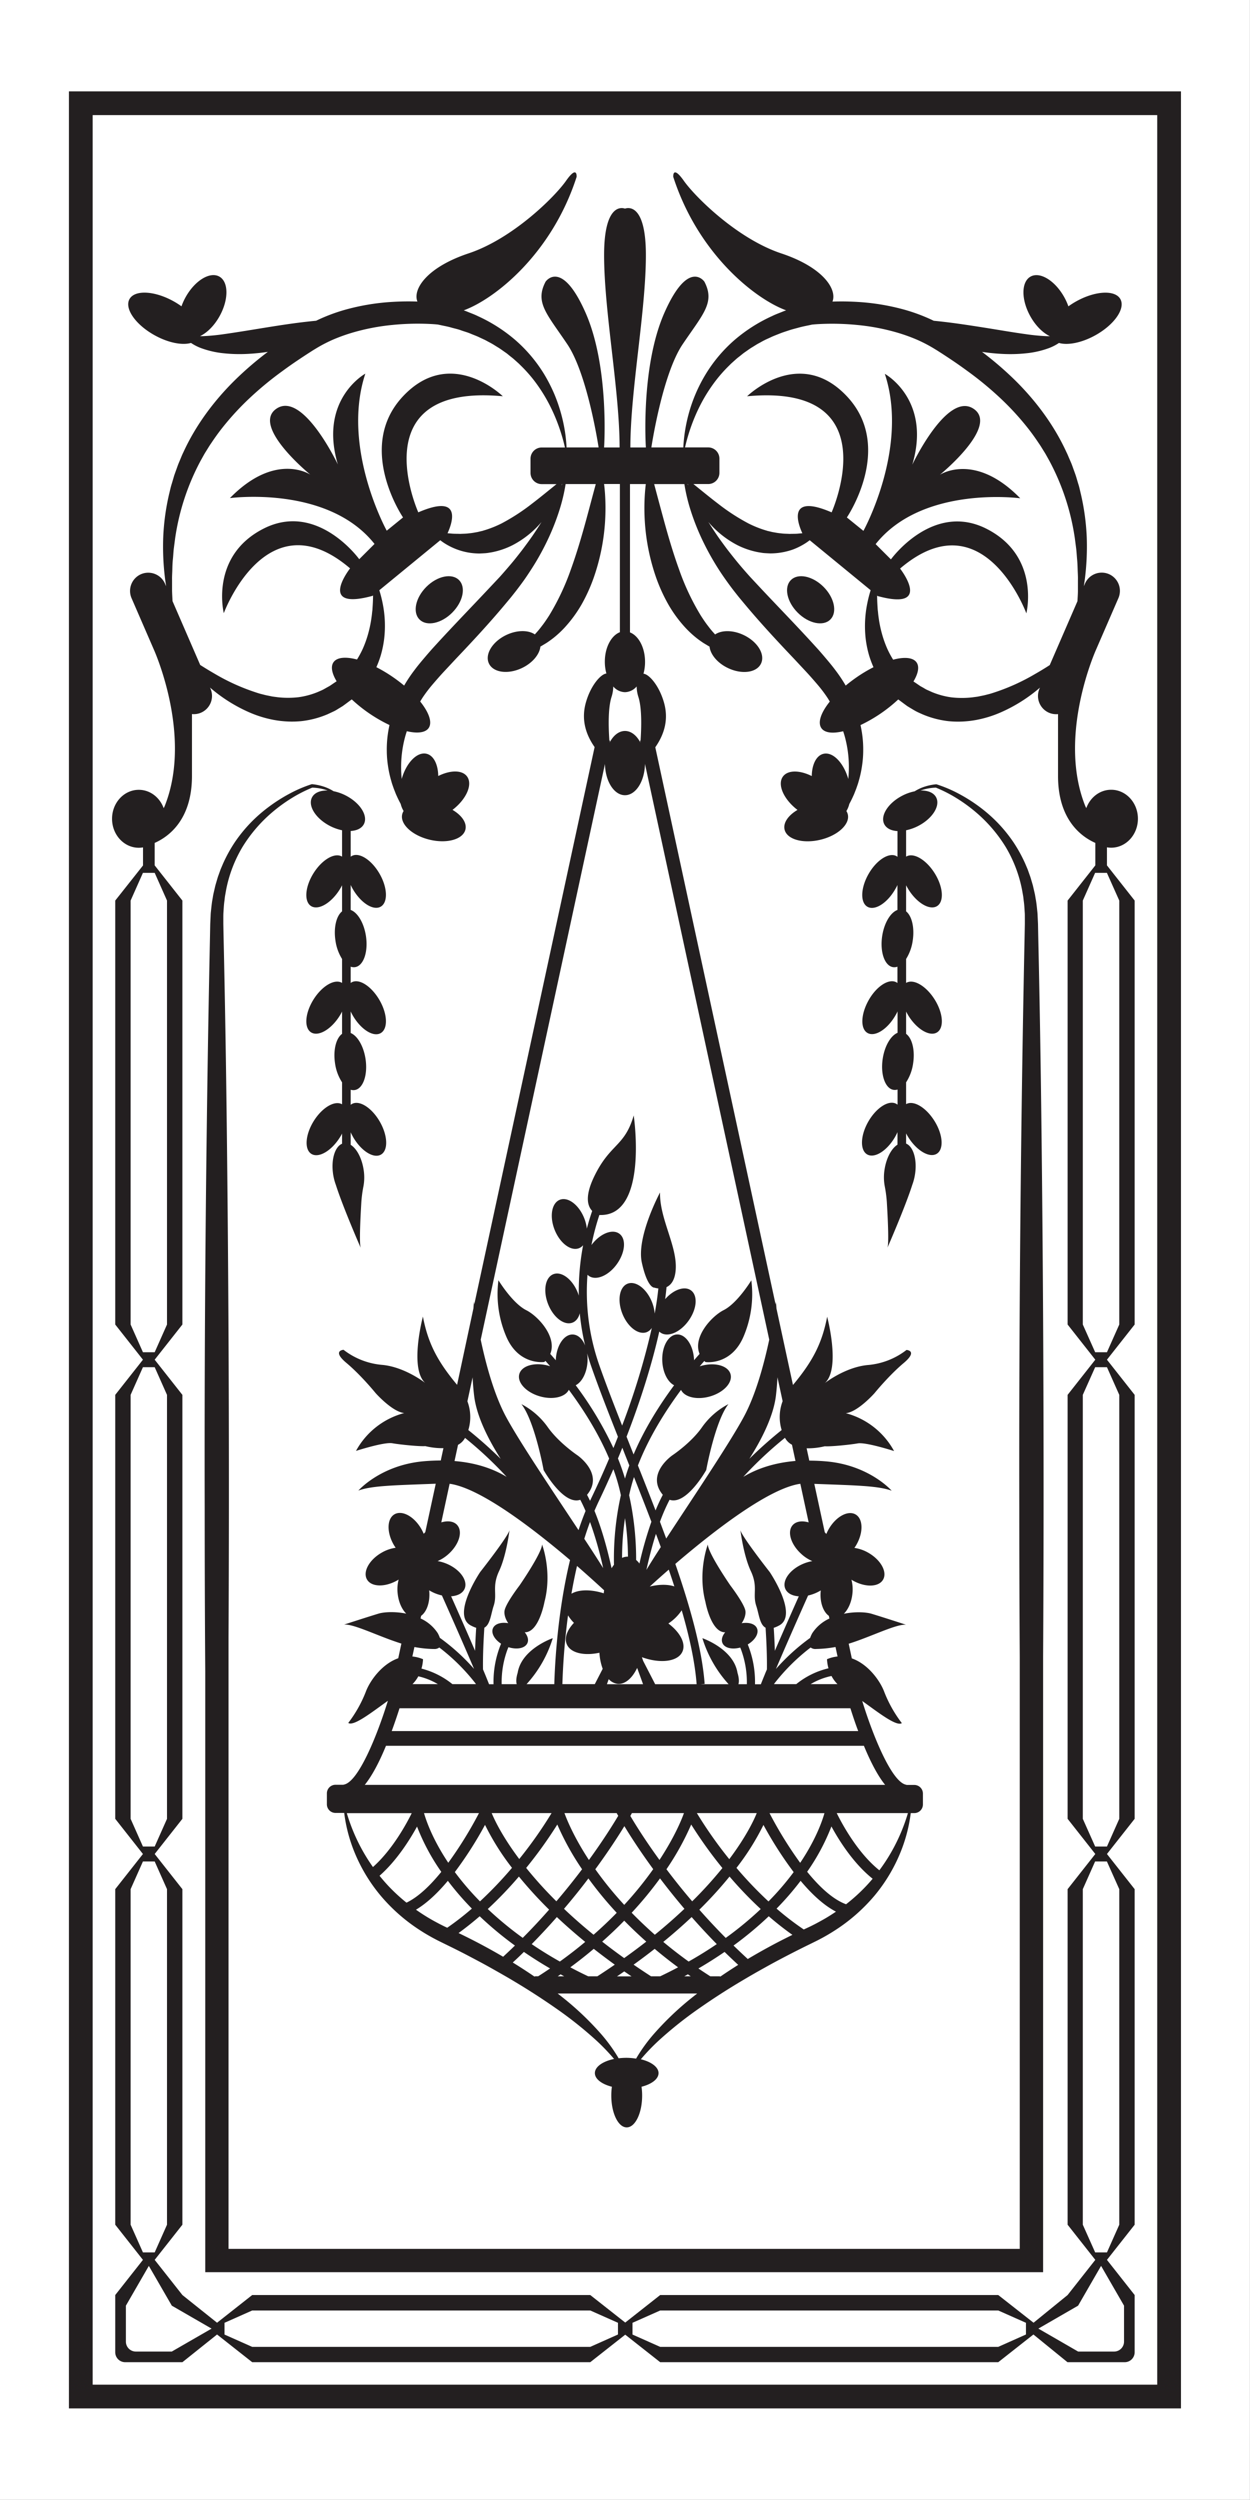 <svg xmlns="http://www.w3.org/2000/svg" viewBox="0 0 800 1599.86"><rect x="0" y="0" width="800" height="1599.86" fill="#808080" stroke="none"/><defs><style>.cls-1{fill:#fff;}.cls-2{fill:#231f20;}</style></defs><g id="package"><rect class="cls-1" width="799.93" height="1599.86"/><path class="cls-2" d="M573.67,706.49c-4.72-2.73-12.73,2.3-17.89,11.23s-5.51,18.38-.79,21.11,12.73-2.31,17.88-11.24c.57-1,1.07-2,1.52-3v8c-3.82,2.39-7.14,8.46-8.28,15.93a31.33,31.33,0,0,0,.08,10.44,83.24,83.24,0,0,1,1.37,10.18c.78,12.94,1.39,27.55.31,29.63,0,0,11.43-26.12,16-40.5a33.92,33.92,0,0,0,1.65-6.17c0-.21.07-.42.1-.61,1.43-9.39-1.1-17.69-5.71-19.59v-6.53c.42.82.87,1.63,1.38,2.44,5.48,8.74,13.66,13.47,18.28,10.58s3.92-12.33-1.56-21.06-13.46-13.35-18.1-10.67V692.69a29.62,29.62,0,0,0,4.49-12.12c1.3-8.53-.67-16.15-4.49-18.9V647.4c.46.92,1,1.83,1.54,2.75,5.48,8.73,13.66,13.47,18.28,10.57s3.92-12.32-1.56-21.06-13.65-13.46-18.26-10.58V613.74A29.87,29.87,0,0,0,584.14,602c1.27-8.33-.58-15.82-4.23-18.72v-16.7c.46.91,1,1.83,1.54,2.74,5.48,8.74,13.66,13.48,18.28,10.58s3.92-12.32-1.56-21.06-13.65-13.46-18.26-10.59V531.37a30.43,30.43,0,0,0,7.65-2.71c9.18-4.71,14.37-12.9,11.6-18.29-1.56-3.06-5.35-4.56-10-4.43a30.36,30.36,0,0,1,3.12-.95,32.2,32.2,0,0,1,6.71-.9,88.34,88.34,0,0,1,13.21,6.74,101.36,101.36,0,0,1,12.13,8.8,93.06,93.06,0,0,1,19.31,22.44,85,85,0,0,1,10.45,27.32l.64,3.61c.23,1.2.31,2.43.47,3.64.36,2.42.45,4.87.62,7.31.11,1.22.06,2.45.08,3.68l0,3.68-.15,7.64Q654.48,660,653.7,721.13q-1.58,122.18-1.36,244.35,0,47.4.3,94.79v379H146.26V1048.31q.21-41.41.24-82.83.08-122.18-1.36-244.35-.7-61.1-2.06-122.18l-.15-7.64,0-3.68c0-1.23,0-2.46.08-3.68.16-2.44.26-4.89.62-7.31.16-1.21.24-2.44.47-3.64l.64-3.61a85,85,0,0,1,10.45-27.32,93.06,93.06,0,0,1,19.31-22.44,100.56,100.56,0,0,1,12.13-8.8,88.34,88.34,0,0,1,13.21-6.74,32.2,32.2,0,0,1,6.71.9,30.36,30.36,0,0,1,3.12.95c-4.66-.13-8.45,1.37-10,4.43-2.77,5.39,2.42,13.58,11.6,18.29a30.43,30.43,0,0,0,7.65,2.71v16.88c-4.62-2.87-12.79,1.86-18.26,10.59s-6.18,18.17-1.56,21.06,12.8-1.84,18.28-10.58c.57-.91,1.08-1.83,1.54-2.74v16.7c-3.66,2.9-5.5,10.39-4.23,18.72a29.87,29.87,0,0,0,4.23,11.74v15.34c-4.62-2.88-12.79,1.85-18.26,10.58s-6.18,18.17-1.56,21.06,12.8-1.84,18.28-10.57c.57-.92,1.08-1.83,1.54-2.75v14.27c-3.82,2.75-5.79,10.37-4.49,18.9a29.62,29.62,0,0,0,4.49,12.12v14.06c-4.64-2.68-12.69,2-18.1,10.67s-6.18,18.16-1.56,21.06,12.8-1.84,18.28-10.58c.51-.81,1-1.62,1.38-2.44V732c-4.61,1.9-7.14,10.2-5.71,19.59,0,.19.06.4.1.61a33.92,33.92,0,0,0,1.65,6.17c4.57,14.38,16,40.5,16,40.5-1.08-2.08-.47-16.69.31-29.63a81.34,81.34,0,0,1,1.37-10.18,31.33,31.33,0,0,0,.08-10.44c-1.14-7.47-4.46-13.54-8.28-15.93v-8c.45,1,1,2,1.52,3,5.15,8.93,13.16,14,17.88,11.24s4.36-12.18-.79-21.11-13.17-14-17.89-11.23a5,5,0,0,0-.72.51v-9.68a5.6,5.6,0,0,0,2.56.22c5.39-.82,8.49-9.75,6.94-19.95-1.26-8.25-5.19-14.8-9.5-16.56v-13.8c.41.87.85,1.74,1.35,2.61,5.16,8.93,13.17,14,17.89,11.23s4.36-12.17-.8-21.1S229.73,626,225,628.73a5.66,5.66,0,0,0-.56.4V618.66a5.59,5.59,0,0,0,2.82.31c5.38-.82,8.49-9.75,6.94-19.94-1.29-8.42-5.35-15.06-9.76-16.66v-16c.41.88.85,1.75,1.35,2.62C231,578,239,583,243.69,580.25s4.36-12.17-.8-21.1-13.16-14-17.88-11.24a5.66,5.66,0,0,0-.56.4V531.83c3.93-.22,7.06-1.71,8.45-4.41,2.77-5.39-2.43-13.58-11.6-18.29a30,30,0,0,0-7.83-2.76,28.79,28.79,0,0,0-6.45-3,34.12,34.12,0,0,0-7.31-1.5h-.16l-.21.06a84.69,84.69,0,0,0-14.26,6.14A104,104,0,0,0,172,516.41a95.73,95.73,0,0,0-11.75,10.31,94,94,0,0,0-9.9,12.21,92.64,92.64,0,0,0-7.63,13.84l-1.55,3.65-1.34,3.74c-.47,1.24-.81,2.52-1.19,3.78l-.56,1.91-.27.95-.23,1-.89,3.87c-.31,1.29-.47,2.6-.71,3.9-.49,2.61-.71,5.24-1,7.87-.17,1.32-.17,2.64-.25,4l-.18,3.95-.15,7.64q-1.29,61.08-2.06,122.18Q130.73,843.31,131,965.48q0,52.24.36,104.49V1454.2H667.59V1060.27q.27-47.38.3-94.79.08-122.18-1.36-244.35Q665.83,660,664.47,599l-.15-7.64-.18-3.95c-.08-1.31-.08-2.63-.25-4-.29-2.63-.5-5.26-1-7.87-.24-1.3-.4-2.61-.71-3.9l-.89-3.87-.23-1-.27-.95-.56-1.91c-.38-1.26-.72-2.54-1.2-3.78l-1.33-3.74-1.55-3.65a92.64,92.64,0,0,0-7.63-13.84,94,94,0,0,0-9.9-12.21,96.48,96.48,0,0,0-11.75-10.31,104,104,0,0,0-13.12-8.32A85,85,0,0,0,599.5,502l-.21-.06h-.16a34,34,0,0,0-7.31,1.5,28.79,28.79,0,0,0-6.45,3,29.88,29.88,0,0,0-7.83,2.76c-9.17,4.71-14.37,12.9-11.6,18.29,1.39,2.7,4.52,4.19,8.45,4.41v16.48a5.66,5.66,0,0,0-.56-.4c-4.72-2.72-12.73,2.31-17.88,11.24s-5.52,18.38-.8,21.1S567.88,578,573,569c.51-.87,1-1.74,1.36-2.62v16c-4.41,1.6-8.47,8.24-9.76,16.66-1.55,10.19,1.56,19.12,6.94,19.94a5.59,5.59,0,0,0,2.82-.31v10.47a5.66,5.66,0,0,0-.56-.4C569.11,626,561.1,631,556,640s-5.52,18.38-.8,21.1,12.73-2.3,17.88-11.23c.51-.87,1-1.74,1.36-2.61V661c-4.31,1.76-8.24,8.31-9.5,16.56-1.55,10.2,1.55,19.13,6.94,19.95a5.6,5.6,0,0,0,2.56-.22V707A5,5,0,0,0,573.67,706.49Z"/><path class="cls-2" d="M326.1,979.21a1.12,1.12,0,0,0,0-.24Z"/><path class="cls-2" d="M473.83,979.21l0-.24A1.12,1.12,0,0,0,473.83,979.21Z"/><path class="cls-2" d="M289.39,392.12c7-7,8.93-16.33,4.37-20.89s-13.93-2.62-20.9,4.36-8.93,16.33-4.37,20.9S282.42,399.1,289.39,392.12Z"/><path class="cls-2" d="M506.17,371.23c-4.56,4.56-2.61,13.92,4.37,20.89s16.33,8.93,20.89,4.37,2.62-13.93-4.36-20.9S510.74,366.66,506.17,371.23Z"/><path class="cls-2" d="M740.62,58.47H44.11V1541.38H755.82V58.47Zm0,1467.72H59.31V73.67H740.62Z"/><path class="cls-2" d="M708.45,542.29a16,16,0,0,0,2.7.24c9.46,0,17.12-8.3,17.12-18.55s-7.66-18.54-17.12-18.54c-7.25,0-13.43,4.88-15.93,11.77l-.6-1.23c-16.68-41.43,3.13-91.42,6.44-99.24l14.73-33.95a11.7,11.7,0,0,0-6.06-15.35h0a11.7,11.7,0,0,0-15.35,6.06l-.73,1.67.54-3.64a166.32,166.32,0,0,0,1.33-27.64,150.1,150.1,0,0,0-3.77-27.73c-.57-2.28-1-4.59-1.77-6.82L689,306l-.52-1.69-.59-1.67-1.2-3.33c-.39-1.11-.79-2.22-1.26-3.31L684,292.7c-.46-1.09-.91-2.19-1.44-3.24-7.89-17.22-19.39-32.69-32.76-45.93a213.91,213.91,0,0,0-21.31-18.34h0a125.22,125.22,0,0,0,13.31,1.33,95.81,95.81,0,0,0,14.93-.41,58.44,58.44,0,0,0,15-3.48,31.46,31.46,0,0,0,6-3.14c5.61,1.63,14.53-.06,23.25-4.89,12.21-6.77,19.4-17.13,16.07-23.15s-15.94-5.41-28.15,1.35a51.68,51.68,0,0,0-5.13,3.26,37.44,37.44,0,0,0-2.61-5.8c-5.9-10.65-15.56-16.58-21.58-13.25s-6.11,14.68-.21,25.33c3.41,6.15,8.07,10.71,12.57,12.83-.56,0-1.13,0-1.69,0a131,131,0,0,1-13.44-1.27c-9-1.23-18-2.83-27.16-4.27s-18.37-2.87-27.78-3.9c-1.42-.16-2.84-.3-4.28-.44a114,114,0,0,0-19-7.16,143.79,143.79,0,0,0-28.2-4.8,172.53,172.53,0,0,0-17.61-.31c3.11-7.92-6.11-22-32.82-30.86-28-9.34-54.92-36-62.29-46.43s-6.79-2.55-6.79-2.55c15.93,49.4,52.43,78.2,72.24,85.43-.79.28-1.59.57-2.37.9-2.22.91-4.47,1.7-6.62,2.78A100.65,100.65,0,0,0,470,217.69a93.22,93.22,0,0,0-18.32,21.74,98.52,98.52,0,0,0-11,25.71A102.32,102.32,0,0,0,438,278.7c-.31,2.55-.56,5.1-.68,7.65H416.88s6.91-46.57,20-66,20.9-26.71,13.94-40.07c0,0-10.16-15-25.55,19.78s-11.91,86.31-11.91,86.31h-9.92c0-36.54,9.93-87,9.93-123.09,0-33.34-11.62-30.4-13.38-29.76-1.75-.64-13.37-3.58-13.37,29.76,0,36.06,9.92,86.55,9.92,123.09h-9.92s3.49-51.51-11.9-86.31-25.55-19.78-25.55-19.78c-7,13.36.87,20.62,13.93,40.07s20,66,20,66H362.61c-.13-2.55-.37-5.1-.68-7.65A103.54,103.54,0,0,0,354.68,252a103.38,103.38,0,0,0-6.42-12.52,93.71,93.71,0,0,0-18.32-21.74,100.65,100.65,0,0,0-24.15-15.44c-2.15-1.08-4.41-1.87-6.62-2.78-.78-.33-1.58-.62-2.37-.9,19.8-7.23,56.31-36,72.24-85.43,0,0,.57-7.93-6.79,2.55S328,152.78,300,162.12C273.25,171,264,185.06,267.14,193a172.53,172.53,0,0,0-17.61.31,143.79,143.79,0,0,0-28.2,4.8,114,114,0,0,0-19,7.16c-1.44.14-2.86.28-4.28.44-9.41,1-18.65,2.43-27.78,3.9s-18.18,3-27.17,4.27a130.77,130.77,0,0,1-13.43,1.27l-1.69,0c4.5-2.12,9.16-6.68,12.57-12.83,5.9-10.65,5.81-22-.21-25.33s-15.68,2.6-21.58,13.25a37.44,37.44,0,0,0-2.61,5.8,51.68,51.68,0,0,0-5.13-3.26c-12.21-6.76-24.81-7.37-28.15-1.35S86.75,207.82,99,214.59c8.72,4.83,17.64,6.52,23.24,4.89a31.84,31.84,0,0,0,6,3.14,58.44,58.44,0,0,0,14.95,3.48,95.81,95.81,0,0,0,14.93.41,125.22,125.22,0,0,0,13.31-1.33h0a213.91,213.91,0,0,0-21.31,18.34c-13.37,13.24-24.88,28.71-32.76,45.93-.53,1.05-1,2.15-1.44,3.24L114.54,296c-.47,1.09-.87,2.2-1.26,3.31l-1.2,3.33-.59,1.67L111,306l-1,3.38c-.74,2.23-1.2,4.54-1.77,6.82a149.25,149.25,0,0,0-3.77,27.73,165.25,165.25,0,0,0,1.33,27.64l.54,3.64-.73-1.67a11.71,11.71,0,0,0-15.35-6.06h0a11.69,11.69,0,0,0-6.06,15.35l14.73,33.95c3.31,7.82,23.12,57.81,6.43,99.24l-.59,1.23c-2.5-6.89-8.68-11.77-15.93-11.77-9.46,0-17.12,8.3-17.12,18.54s7.66,18.55,17.12,18.55a16,16,0,0,0,2.7-.24v11.56L73.75,576.36V847.7l17.73,22.51-17.73,22.5v271.34l17.73,22.51-17.73,22.5v214.76l17.73,22.5-17.73,22.5v36.62a6.37,6.37,0,0,0,6.37,6.37h36.62l22.17-17.73,22.5,17.73H377.77l22.38-17.62h0l22.37,17.62H638.88l22.51-17.73,21.8,17.73h36.62a6.37,6.37,0,0,0,6.37-6.37v-36.62l-17.73-22.5,17.73-22.5V1209.06l-17.73-22.5,17.73-22.51V892.71l-17.73-22.5,17.73-22.51V576.36h0l-17.73-22.51ZM440.29,279.18a116.91,116.91,0,0,1,4.51-12.63,109.71,109.71,0,0,1,5.9-11.9A104.18,104.18,0,0,1,458,243.72a90.82,90.82,0,0,1,8.62-9.72l1.14-1.14c.39-.38.81-.72,1.2-1.09l2.4-2.15c.81-.7,1.68-1.34,2.51-2s1.65-1.37,2.55-2c1.77-1.21,3.47-2.51,5.32-3.59l2.72-1.69c.92-.54,1.88-1,2.81-1.54s1.86-1,2.83-1.49L493,216c1.91-.94,3.93-1.67,5.91-2.47s4-1.42,6.06-2.11,4.12-1.18,6.18-1.75,4.12-1,6.17-1.41l1.53-.33.76-.16.29-.06.2,0c1-.1,2.07-.18,3.13-.25a162.71,162.71,0,0,1,25.92.58,136.87,136.87,0,0,1,25.21,4.87,112.51,112.51,0,0,1,11.93,4.25,92.39,92.39,0,0,1,11.12,5.7l1.33.81c.44.26.88.53,1.36.84l2.83,1.81c1.86,1.22,3.73,2.43,5.56,3.67,3.69,2.45,7.29,5,10.84,7.6a213.94,213.94,0,0,1,20.26,16.65,175.37,175.37,0,0,1,17.7,19.08c2.71,3.38,5.23,6.91,7.63,10.52.63.88,1.2,1.8,1.77,2.72l1.71,2.76c.59.91,1.11,1.87,1.64,2.81l1.58,2.84a150.67,150.67,0,0,1,16.29,49.66l.86,6.61c.25,2.2.36,4.43.57,6.65s.29,4.45.36,6.69.24,4.48.17,6.72l0,6.75c0,2.23-.2,4.45-.29,6.69l-17.75,40.92q-4.63,3-9.35,5.68a132.41,132.41,0,0,1-26.62,12c-1.13.36-2.25.73-3.39,1s-2.26.61-3.4.82l-3.39.69-3.4.46a59.31,59.31,0,0,1-13.32,0,50,50,0,0,1-12.59-3.42c-1-.46-2-.91-3-1.35s-1.93-1.09-2.9-1.62l-1.46-.81-1.39-.95c-.93-.64-1.86-1.27-2.81-1.89l-.19-.14c3-5,3.91-9.39,2-12.16-2.24-3.24-7.85-3.67-15-1.77a59.9,59.9,0,0,1-3.67-6.8,68.82,68.82,0,0,1-3.24-8.87,78.91,78.91,0,0,1-2.12-9.47c-.23-1.62-.49-3.25-.63-4.9-.08-.83-.2-1.65-.26-2.49l-.15-2.5c-.12-2-.18-4-.2-6l.37.31c35.84,9.77,14.33-17.6,14.33-17.6,53.44-45.62,80.82,28.67,80.82,28.67s9.12-36.49-25.42-54.09-61.26,19.55-61.26,19.55l-9.78-9.77c30-37.8,92.55-29.33,92.55-29.33-29.33-30-51.49-15-51.49-15s38.45-31.28,21.51-42.36-39.11,35.84-39.11,35.84c12.39-41.71-17.59-58.14-17.59-58.14,15.64,47.43-13.69,100.51-13.69,100.51L542,331.17s30.63-45,0-77.55-63.86,0-63.86,0c91.24-8.47,54.09,74.29,54.09,74.29-29.58-12.79-21,8.52-18.72,13.38-.72.07-1.45.11-2.17.17-2,.26-4,.13-5.93.24-1.94-.13-3.82-.08-5.68-.37-1.85-.13-3.66-.53-5.44-.82-.89-.22-1.77-.44-2.64-.62-.44-.08-.87-.26-1.31-.38l-1.29-.39A69.57,69.57,0,0,1,479,335a130.62,130.62,0,0,1-19.43-12.63c-5.17-3.93-10.29-8.17-15.78-12.58h9.48a7.18,7.18,0,0,0,7.16-7.16v-9.13a7.18,7.18,0,0,0-7.16-7.16H438.42Q439.23,282.72,440.29,279.18ZM554,408.49a66.73,66.73,0,0,0,2.24,11.06,64.58,64.58,0,0,0,2.79,7.46,93.24,93.24,0,0,0-10.85,6.49c-2.47,1.71-4.79,3.48-6.94,5.27a93.47,93.47,0,0,0-6.55-9.81c-2.41-3.25-5-6.27-7.53-9.26-1.28-1.49-2.57-3-3.85-4.42l-3.92-4.3c-10.45-11.4-21.06-22.31-31.5-33.41l-7.72-8.27c-2.49-2.77-4.94-5.57-7.33-8.43s-4.7-5.8-7-8.75q-1.71-2.24-3.35-4.51c-1.11-1.51-2.19-3-3.27-4.57q-3-4.41-5.9-9a61.47,61.47,0,0,0,18.58,14.84,50.27,50.27,0,0,0,13.81,4.62c1.22.18,2.42.42,3.65.5s2.46.14,3.68.19a43.89,43.89,0,0,0,14.3-2.45,42,42,0,0,0,6.38-3,34.54,34.54,0,0,0,4.49-3l39,32a84.8,84.8,0,0,0-2.24,8.88A72.48,72.48,0,0,0,554,408.49ZM440.54,310.76l-.44-1h.18C440.37,310.12,440.45,310.44,440.54,310.76ZM400,443a10.16,10.16,0,0,0,7.46-3.67,22.79,22.79,0,0,0,1.16,6.88c2.26,7.27,1.9,19.63,1.33,27.79l-.36.07.26,1.18c-2.35-4.54-5.89-7.43-9.85-7.43s-7.48,2.88-9.83,7.39l.25-1.14L390,474c-.57-8.16-.93-20.52,1.33-27.79a23,23,0,0,0,1.16-6.86A10.17,10.17,0,0,0,400,443Zm113.1,551.78a25.09,25.09,0,0,0,6.79,4.34,26.55,26.55,0,0,0-6,1.77c-8.46,3.64-13.52,10.77-11.3,15.93,1.25,2.9,4.52,4.56,8.64,4.82-3,6.75-7.21,16.23-11.33,25.67q-2.16,4.93-4,9.22c-.16-5.37-.44-10.56-.71-14.72a20.31,20.31,0,0,0,3.52-1.53c12.45-6.7-6.06-34.14-6.06-34.14s-18-22.89-18.79-26.88c.25,2,2.22,16.75,6.67,26.24,4.78,10.21.94,14.68,3.5,22.34,1.71,5.11,2.14,11.92,5.93,13.89.48,7.24,1,17.8.86,26.71-.5,1.18-1,2.29-1.39,3.32q-1.5,3.64-2.48,6.16h-3.75a64,64,0,0,0-4.63-25.48c4.71-2.79,7.28-7.1,5.89-10.33-1.23-2.88-5.23-4-9.8-3.24,1.94-2.77,2.8-6,2.36-8.16-1-4.79-9.57-16-9.57-16S453.25,994.16,453,988.48c0,0-6.63,17.29-1.53,36.75,0,0,3.51,19.39,12.45,19.43h.2c-1.9,2.28-2.65,4.81-1.75,6.89,1.37,3.2,6.18,4.3,11.38,2.89l.52,1.3a60.43,60.43,0,0,1,3.71,22.14H472.6c.88-2.92-.6-7.24-.6-7.24-2.46-15.39-22.47-22.2-22.47-22.2a77.33,77.33,0,0,0,16.77,29.44H448.39l2.59-.2c-1.63-21.9-9.09-48.75-18.77-76.78,23.79-20.4,59.64-48.44,80-51.28l5.33,24.72c-4.2-1.23-8-.73-10.22,1.74C503.58,980.28,506.16,988.64,513.06,994.73Zm17.37,39.39.36,1.69a26.07,26.07,0,0,0-11,9.41,20,20,0,0,0-1.35,3,132.17,132.17,0,0,0-21.88,19.87c5.57-13.13,13.79-31.8,20.57-47a26.84,26.84,0,0,0,4.78-1.55,25.6,25.6,0,0,0,3.34-1.73C524.51,1025,526.71,1031.46,530.43,1034.12ZM266.9,1169a135.86,135.86,0,0,0,15.53,29c-6.86,8.45-14.54,16-22.28,19.7a115.06,115.06,0,0,1-10.71-9.77c-2.29-2.38-4.46-4.87-6.53-7.44C254,1190.71,262.34,1177.33,266.9,1169Zm-28.19,25.93a116.25,116.25,0,0,1-8.09-13.18,117.69,117.69,0,0,1-8.65-21.32H263.5C260.63,1166.25,251.54,1183.47,238.71,1194.89Zm269.22,3.24a176.09,176.09,0,0,1-16.1,18.75,248.56,248.56,0,0,1-20.49-21.47,158.41,158.41,0,0,0,17.27-27.49A242.37,242.37,0,0,0,507.93,1198.13Zm-15.45-37.74h35.16c-1.1,3.93-5,16.13-15.52,31.78A252.18,252.18,0,0,1,492.48,1160.39Zm-5.64,61.38a218.72,218.72,0,0,1-22.37,18.46c-6.05-6.1-11.69-12.16-16.89-18.06A264.44,264.44,0,0,0,466.91,1201,248,248,0,0,0,486.84,1221.77Zm-20.09-31.93A271.08,271.08,0,0,1,446,1160.39h38.31C482.72,1164.37,477.82,1175.1,466.75,1189.84Zm-4.43,5.69A256.76,256.76,0,0,1,443,1216.85c-6.16-7.21-11.65-14.13-16.47-20.53a172.27,172.27,0,0,0,15.84-28.62A277.53,277.53,0,0,0,462.32,1195.53Zm-62.82,57.63q-7.46-5.34-14.1-10.55c5.13-4.55,9.83-9,14.11-13.42,4.27,4.38,9,8.87,14.1,13.41Q407,1247.8,399.5,1253.16Zm4.63,11.68h-9.25q2.36-1.59,4.63-3.18Q401.78,1263.25,404.13,1264.84ZM380,1247.25q6.38,5,13.46,10.14-5.37,3.7-11.16,7.45h-5.85q-6-2.83-11.45-5.76C370.36,1255.14,375.36,1251.18,380,1247.25Zm-.11-9q-10.49-8.55-18.92-16.61c5.75-6.76,11-13.3,15.61-19.44a236.23,236.23,0,0,0,18.12,22C390.22,1228.78,385.3,1233.48,379.91,1238.21Zm39.08,9c4.66,3.93,9.66,7.89,15,11.83q-5.5,2.93-11.45,5.76h-5.85q-5.79-3.73-11.16-7.45Q412.63,1252.26,419,1247.25Zm-14.7-23.08a237.77,237.77,0,0,0,18.14-22c4.65,6.14,9.86,12.69,15.62,19.47-5.6,5.3-11.9,10.86-18.94,16.6C413.68,1233.45,408.75,1228.74,404.29,1224.17Zm17.79-33.82c-9.27-12.76-15.52-22.86-18.64-28.15l1-1.81h33.3C436.31,1164.4,431.81,1175.52,422.08,1190.35Zm-4,5.9a229.34,229.34,0,0,1-18.55,22.87A228.19,228.19,0,0,1,381,1196.33c8.38-11.43,14.61-21.08,18.6-27.6C403.52,1175.23,409.72,1184.85,418.05,1196.25Zm-41.15-5.86c-9.7-14.78-14.2-26-15.65-30h33.41c.22.4.54,1,1,1.72C392.52,1167.38,386.24,1177.54,376.9,1190.39Zm-4.38,5.93c-4.82,6.39-10.31,13.3-16.45,20.51a258.86,258.86,0,0,1-19.33-21.36,278.14,278.14,0,0,0,19.93-27.77A172.51,172.51,0,0,0,372.52,1196.32Zm-21.09,25.85c-5.2,5.9-10.84,12-16.89,18.06a218.72,218.72,0,0,1-22.37-18.46A248,248,0,0,0,332.1,1201,264.44,264.44,0,0,0,351.43,1222.17Zm-19.12-32.39c-11.09-14.78-16-25.43-17.63-29.39H353A271.44,271.44,0,0,1,332.31,1189.78Zm-4.64,5.63a247,247,0,0,1-20.49,21.47,177.26,177.26,0,0,1-16.1-18.75,242.37,242.37,0,0,0,19.32-30.21A159,159,0,0,0,327.67,1195.41Zm-40.78-3.24c-10.47-15.65-14.42-27.86-15.52-31.78h35.16A252.18,252.18,0,0,1,286.89,1192.17Zm-.27,11.56A183.33,183.33,0,0,0,302,1221.51a185,185,0,0,1-15.77,12.25l-1.09-.51c-1.22-.56-2.4-1.19-3.6-1.78-2.36-1.25-4.72-2.5-7-3.87-2.84-1.68-5.61-3.49-8.32-5.39C273.42,1217.93,280.37,1211.2,286.62,1203.73ZM307,1226.41a223.53,223.53,0,0,0,22.56,18.75q-3.69,3.58-7.56,7.16-8.88-5.21-18-9.93-5.22-2.69-10.52-5.24C298.19,1233.73,302.7,1230.12,307,1226.41Zm28.3,22.82c5.19,3.56,10.75,7.1,16.74,10.58-2.47,1.68-5,3.36-7.59,5h-1.58a2.06,2.06,0,0,0-.84.19q-6.81-4.66-13.85-9C330.6,1253.78,333,1251.5,335.29,1249.23Zm5-5c5.72-5.82,11.09-11.62,16.09-17.31q8.17,7.71,18.14,15.9c-5,4.19-10.43,8.4-16.22,12.57Q348.58,1249.91,340.29,1244.24Zm20.78,20.6h-4.13l1.82-1.25Zm85.13,11c-1.27,1-2.53,2-3.78,3A190.25,190.25,0,0,0,418,1302.27,104.9,104.9,0,0,0,408,1316c-.31.5-.6,1-.9,1.53A39.87,39.87,0,0,0,401,1317a41.5,41.5,0,0,0-5.08.31l-.81-1.38a105.9,105.9,0,0,0-10-13.69,189,189,0,0,0-24.43-23.41c-1.25-1-2.51-2-3.78-3Zm-8.26-11,2.31-1.25,1.82,1.25Zm2.77-9.44q-8.71-6.29-16.21-12.57c6.66-5.45,12.69-10.77,18.14-15.9,5,5.68,10.36,11.49,16.09,17.31C453.18,1248,447.19,1251.74,440.71,1255.4Zm23-6.17q4.25,4.15,8.73,8.3-5.77,3.62-11.4,7.48a1.92,1.92,0,0,0-.78-.17h-5.69q-3.9-2.5-7.6-5C453,1256.33,458.53,1252.79,463.72,1249.23Zm5.75-4.07A225.79,225.79,0,0,0,492,1226.41c4.77,4.13,9.83,8.14,15.15,11.9q-4.08,2-8.13,4.08-10.38,5.37-20.45,11.38Q473.91,1249.48,469.47,1245.16ZM497,1221.51a183.33,183.33,0,0,0,15.39-17.78c6.9,8.24,14.64,15.59,22.63,19.73-2.13,1.44-4.31,2.83-6.53,4.14s-4.65,2.62-7,3.87c-1.2.59-2.38,1.22-3.59,1.78l-3.49,1.62A182.4,182.4,0,0,1,497,1221.51Zm19.58-23.58a135.6,135.6,0,0,0,15.53-29c4.88,9,14.08,23.66,26.38,33.47-1.58,1.86-3.21,3.68-4.9,5.44a113.54,113.54,0,0,1-12.11,10.89C532.87,1215.57,524.22,1207.34,516.58,1197.93Zm18.93-37.54h45.56a117.73,117.73,0,0,1-8.66,21.32,115.22,115.22,0,0,1-9.62,15.28C548.65,1185.7,538.56,1166.62,535.51,1160.39Zm-302.06-18.07c4.47-5.56,9-13.86,13.58-25H552.9c4.61,11.15,9.11,19.45,13.58,25Zm17.25-34.44c1.94-5.27,3.62-10.3,5-14.6H544.25c1.36,4.3,3,9.33,5,14.6Zm24-90.07a26.12,26.12,0,0,0,3.33,1.73,27.2,27.2,0,0,0,4.79,1.55c6.78,15.2,15,33.87,20.57,47a132.17,132.17,0,0,0-21.88-19.87,20,20,0,0,0-1.35-3,26.07,26.07,0,0,0-11-9.41l.36-1.69C273.22,1031.46,275.42,1025,274.68,1017.81Zm17.95-41.74c-2.17-2.47-6-3-10.22-1.74l5.33-24.72c19.71,2.71,53.67,28.89,77.07,48.81-8.05,33.35-9.73,66.93-10.08,79.45H337a77.33,77.33,0,0,0,16.77-29.44s-20,6.81-22.47,22.2c0,0-1.48,4.32-.6,7.24h-9.63a60.25,60.25,0,0,1,3.7-22.14c.21-.54.42-1,.62-1.54,5.49,1.76,10.72.71,12.17-2.65.89-2.08.15-4.61-1.75-6.89h.2c8.94,0,12.45-19.43,12.45-19.43,5.1-19.46-1.53-36.75-1.53-36.75-.26,5.68-14.43,26.22-14.43,26.22s-8.61,11.17-9.57,16c-.44,2.21.42,5.39,2.36,8.16-4.57-.81-8.57.36-9.8,3.24-1.32,3.07.93,7.1,5.19,9.89a63.81,63.81,0,0,0-4.82,25.92H313q-1-2.52-2.48-6.16l-1.39-3.32c-.16-8.91.38-19.47.86-26.71,3.79-2,4.22-8.78,5.93-13.89,2.56-7.66-1.28-12.13,3.5-22.34,4.45-9.49,6.42-24.22,6.67-26.24-.78,4-18.79,26.88-18.79,26.88s-18.51,27.44-6.06,34.14a20,20,0,0,0,3.52,1.53c-.27,4.16-.55,9.35-.71,14.72q-1.86-4.29-4-9.22c-4.12-9.44-8.32-18.92-11.33-25.67,4.12-.26,7.39-1.92,8.64-4.82,2.21-5.16-2.84-12.29-11.3-15.93a26.55,26.55,0,0,0-6-1.77,25.24,25.24,0,0,0,6.79-4.34C293.77,988.64,296.35,980.28,292.63,976.07Zm6.5-79.26,3.31-15.3c.21,4,.53,8.06,1,11.88,1.61,13.52,9.63,28.77,17,40.3a274.1,274.1,0,0,0-20.73-18.45A28.62,28.62,0,0,0,299.13,896.81Zm25.14,48.41c-9.1-5.48-20.11-9.07-33.39-10.15l2.24-10.38a10.76,10.76,0,0,0,4.48-4.44A249.14,249.14,0,0,1,324.27,945.22Zm51.51-79q1.19,4.23,2.68,8.52c4.78,13.69,10.66,28.8,17,44.78q-1.41,3.62-2.89,7.23a227.66,227.66,0,0,0-24.14-40.19c4.08-2.07,7.22-8.11,7.57-15.38A26.87,26.87,0,0,0,375.78,866.21Zm32,201.31,3.75,10.35H388.43l1.16-3.22a9.12,9.12,0,0,0,5.77,3C400.11,1078.05,404.68,1074,407.75,1067.52Zm-9.67-70.45A173,173,0,0,1,400,971.6a175.44,175.44,0,0,1,1.89,24.66A8.25,8.25,0,0,0,398.08,997.07Zm12.68,63.52c11.84,4.3,23.08,2.9,25.95-3.57,2.33-5.25-1.52-12.36-9-18a30.49,30.49,0,0,0,8.54-8.44c5,17.2,8.48,33.32,9.54,47.3H419.31l-7.68-14.9Zm5-45.18c3.23-2.94,7.39-6.68,12.2-10.86,1.23,3.61,2.43,7.19,3.57,10.75C427.41,1013.92,421.79,1013.92,415.78,1015.41Zm-2.14-10.58c2-9,4.05-16.62,6.13-23.16,1.05,2.81,2.09,5.63,3.11,8.44C419.13,995.91,415.94,1001,413.64,1004.83Zm-4.4-4.14a13.23,13.23,0,0,0-2.14-2.31,190.1,190.1,0,0,0-4.48-41.44l.36-1.63c.75-3.35,1.68-6.69,2.74-10,3.74,9.43,7.49,19,11.14,28.6A241,241,0,0,0,409.24,1000.69ZM400,946.3c-1.29-4.36-2.81-8.66-4.51-12.89.95-2.29,1.89-4.57,2.81-6.86q1,2.55,2,5.13,1.23,3.08,2.46,6.19C401.74,940.65,400.8,943.46,400,946.3Zm-3,9,.36,1.63a187,187,0,0,0-4.42,44.52,24,24,0,0,0-1.53,2.22c-3.46-15.75-7.24-27.7-10.95-36.76.87-2,1.76-4,2.7-6,3.26-6.79,6.4-13.69,9.4-20.62A122,122,0,0,1,397,955.31Zm-10.9,48.42c-3.08-5-7.31-11.53-12.15-18.89,1.13-3.64,2.35-7.24,3.66-10.76A234.38,234.38,0,0,1,386.05,1003.73Zm.54,14c-.1.65-.18,1.31-.25,2-8.27-2.64-16.06-2.47-20.67.27,1-5.83,2.19-11.8,3.57-17.77C376.82,1008.79,382.94,1014.37,386.59,1017.75Zm-19.28,20.86c-4.4,4.63-6.33,9.7-4.61,13.75,2.36,5.59,11,7.56,20.88,5.42a35.74,35.74,0,0,0,2.09,10.29l-5.05,9.8H359.93a433,433,0,0,1,3.61-44A25.57,25.57,0,0,0,367.31,1038.61Zm-89.76,16.76a5,5,0,0,0,3.55-.94,127.16,127.16,0,0,1,23.38,23.26,1.1,1.1,0,0,0,0,.18h-15a52.05,52.05,0,0,0-19.79-9.94,24.86,24.86,0,0,0,1-6,22.85,22.85,0,0,0-6.82-1.74l1.31-6.07A73.71,73.71,0,0,0,277.55,1055.37Zm2.72,22.5H264a21.11,21.11,0,0,0,3.72-5A43.09,43.09,0,0,1,280.27,1077.87Zm238.5,0a42.76,42.76,0,0,1,13.34-5.21,21.4,21.4,0,0,0,3.82,5.21Zm10.46-15.95a24.62,24.62,0,0,0,.95,5.82,51.41,51.41,0,0,0-20.62,10.13H495.43c0-.06,0-.12,0-.18a127.16,127.16,0,0,1,23.38-23.26,5,5,0,0,0,3.55.94,73.71,73.71,0,0,0,12.36-1.26l1.31,6.07A22.85,22.85,0,0,0,529.23,1061.92Zm-53.57-116.7a249.14,249.14,0,0,1,26.67-25,10.76,10.76,0,0,0,4.48,4.44l2.24,10.38C495.77,936.15,484.76,939.74,475.66,945.22Zm24.6-30a274.1,274.1,0,0,0-20.73,18.45c7.34-11.53,15.36-26.78,17-40.3.46-3.83.78-7.83,1-11.88l3.3,15.3A28.61,28.61,0,0,0,500.26,915.24ZM476,906.85c-9.36,17.34-33.23,52.68-49.62,77.81q-2-5.35-4-10.73a121.11,121.11,0,0,1,6.15-14.08c10.76,3.73,23.45-19,23.45-19s5.65-31.21,14.22-42.22a47.65,47.65,0,0,0-16.83,14.68c-7,10.1-19,18.05-19,18.05s-17.37,11.89-6.17,25.32c-1.52,2.85-3.07,6.15-4.64,10-3.72-9.68-7.53-19.31-11.29-28.77,7-18.1,17.69-35,27.59-48.37,2.26,4.65,10.13,6.55,18.39,4.22,8.86-2.5,14.81-8.9,13.29-14.31s-9.95-7.78-18.81-5.28l-.9.28c1-1.21,2-2.35,2.95-3.42.24.23.46.47.71.69,0,0,16.51,2.45,24.47-16.52a69.38,69.38,0,0,0,4.89-35.79s-8.87,14.63-17.74,19.09c-7.6,3.83-19.89,17.17-15.38,28-1.11,1.25-2.3,2.6-3.54,4.06,0-.11,0-.22,0-.34-.43-9.19-5.34-16.43-10.95-16.16s-9.81,7.93-9.38,17.13c.35,7.27,3.49,13.31,7.57,15.38-9.12,12.32-18.88,27.62-25.94,44.27-.15-.36-.29-.71-.43-1.07L401,919.48c9.16-23.66,16.42-47,20.94-67.29a5.19,5.19,0,0,0,.71.61c4.54,3.31,12.62,0,18-7.49s6.12-16.16,1.57-19.47c-4.14-3-11.2-.48-16.52,5.62.36-2.67.66-5.23.88-7.71,2.74-1.27,5.28-4.23,5.84-10.71,1.31-15.29-10.32-32.73-10-49.86,0,0-15.3,28.45-11.63,45s8,15.91,8,15.91a12,12,0,0,0,2.55.5c-.5,5-1.29,10.39-2.33,16.1a25.79,25.79,0,0,0-1.76-7.4c-3.41-8.55-10.41-13.79-15.63-11.71s-6.69,10.7-3.28,19.25,10.41,13.8,15.63,11.72a7,7,0,0,0,3.2-2.7,462.09,462.09,0,0,1-19,62.52c-5.52-14-10.62-27.23-14.85-39.32A141.88,141.88,0,0,1,376,815.84a6.61,6.61,0,0,0,.8.69c4.55,3.31,12.62,0,18-7.5s6.12-16.16,1.57-19.46-12.43,0-17.84,7.24a159,159,0,0,1,5.07-19.21l.12,0c31.49,1.11,21.86-63.71,21.86-63.71-5.93,20.37-15.19,17.78-25.56,39.63C374.14,766,376.14,772,379,775c-1.12,3.25-2.3,7-3.42,11.33a25.56,25.56,0,0,0-1.7-6.74c-3.41-8.55-10.4-13.8-15.62-11.72s-6.69,10.7-3.28,19.25,10.4,13.8,15.62,11.72a6.61,6.61,0,0,0,2.59-1.89,157.5,157.5,0,0,0-2.75,32.26c-.21-.67-.44-1.34-.71-2-3.41-8.55-10.4-13.79-15.62-11.71s-6.69,10.7-3.28,19.25,10.4,13.8,15.63,11.71c2.28-.91,3.85-3.08,4.6-5.95a146.4,146.4,0,0,0,3.43,20.63c-1.67-4.14-4.5-6.91-7.83-7.06-5.61-.27-10.52,7-10.95,16.16,0,.12,0,.23,0,.34q-1.87-2.19-3.54-4.06c4.51-10.87-7.78-24.21-15.38-28C327.87,834,319,819.35,319,819.35a69.33,69.33,0,0,0,4.9,35.79c7.95,19,24.47,16.52,24.47,16.52.25-.22.47-.46.7-.69q1.41,1.6,3,3.42l-.9-.28c-8.86-2.5-17.28-.13-18.81,5.28s4.43,11.81,13.29,14.31c8.26,2.33,16.12.43,18.39-4.22,9.1,12.27,18.86,27.53,25.81,44-3.59,8.49-7.39,16.95-11.38,25.26-.29.59-.56,1.19-.84,1.79-.65-1.36-1.29-2.64-1.93-3.84,11.2-13.43-6.17-25.32-6.17-25.32s-11.94-8-19-18.05a47.65,47.65,0,0,0-16.83-14.68c8.57,11,14.22,42.22,14.22,42.22s12.69,22.75,23.45,19c1.1,2.1,2.24,4.48,3.39,7.16-1.63,4-3.13,8.09-4.5,12.26-16.39-24.79-37.73-56.44-46.35-72.42-7.73-14.34-13-34-16.25-49.46l79.52-368.46c.19,11.1,5.85,20,12.8,20s12.62-8.93,12.8-20.06l79.53,368.51C489,872.81,483.77,892.51,476,906.85ZM110.41,384.7c-.09-2.24-.24-4.46-.29-6.69l0-6.75c-.07-2.24.12-4.49.17-6.72s.12-4.47.36-6.69.32-4.45.57-6.65l.86-6.61a150.67,150.67,0,0,1,16.29-49.66l1.58-2.84c.53-.94,1.05-1.9,1.64-2.81l1.71-2.76c.57-.92,1.14-1.84,1.77-2.72,2.4-3.61,4.92-7.14,7.63-10.52a174.38,174.38,0,0,1,17.7-19.08,213.94,213.94,0,0,1,20.26-16.65q5.31-3.92,10.84-7.6c1.83-1.24,3.7-2.45,5.56-3.67l2.83-1.81c.48-.31.92-.58,1.36-.84l1.33-.81a92.39,92.39,0,0,1,11.12-5.7,112.51,112.51,0,0,1,11.93-4.25A136.87,136.87,0,0,1,250.8,208a162.71,162.71,0,0,1,25.92-.58c1.06.07,2.14.15,3.12.25l.21,0,.29.06.76.16,1.53.33c2.05.44,4.08.8,6.16,1.41s4.18,1,6.19,1.75,4.1,1.26,6.06,2.11S305,215,307,216l2.91,1.35c1,.45,1.88,1,2.83,1.49s1.89,1,2.81,1.54l2.72,1.69c1.85,1.08,3.55,2.38,5.32,3.59.9.59,1.7,1.31,2.55,2s1.7,1.32,2.5,2l2.41,2.15c.39.37.81.71,1.19,1.09l1.15,1.14a90.82,90.82,0,0,1,8.62,9.72,104.18,104.18,0,0,1,7.27,10.93,109.71,109.71,0,0,1,5.9,11.9,119.09,119.09,0,0,1,4.51,12.63c.7,2.36,1.33,4.75,1.86,7.17H346.69a7.18,7.18,0,0,0-7.16,7.16v9.13a7.18,7.18,0,0,0,7.16,7.16h9.48c-5.49,4.41-10.61,8.65-15.78,12.58A130.62,130.62,0,0,1,321,335a69.57,69.57,0,0,1-10.11,4.11l-1.29.39c-.44.12-.87.3-1.31.38-.88.18-1.75.4-2.64.62-1.78.29-3.59.69-5.44.82-1.86.29-3.74.24-5.68.37-1.92-.11-3.94,0-5.94-.24-.71-.06-1.44-.1-2.17-.17,2.27-4.86,10.87-26.17-18.71-13.38,0,0-37.15-82.76,54.09-74.29,0,0-33.23-32.59-63.86,0s0,77.55,0,77.55l-10.43,8.48s-29.33-53.08-13.69-100.51c0,0-30,16.43-17.59,58.14,0,0-22.16-46.92-39.11-35.84s21.51,42.36,21.51,42.36-22.16-15-51.49,15c0,0,62.57-8.47,92.55,29.33l-9.78,9.77s-26.72-37.14-61.26-19.55-25.42,54.09-25.42,54.09,27.38-74.29,80.82-28.67c0,0-21.51,27.37,14.33,17.6l.37-.31c0,2-.08,4-.2,6l-.16,2.5c0,.84-.17,1.66-.25,2.49-.14,1.65-.4,3.28-.63,4.9a78.91,78.91,0,0,1-2.12,9.47,68.82,68.82,0,0,1-3.24,8.87,59.9,59.9,0,0,1-3.67,6.8c-7.2-1.9-12.81-1.47-15.05,1.77-1.92,2.77-1,7.15,2,12.16l-.19.14c-.95.62-1.88,1.25-2.81,1.89L211,439l-1.46.81c-1,.53-1.92,1.12-2.91,1.62s-2,.89-3,1.35A50,50,0,0,1,191,446.22a59.31,59.31,0,0,1-13.32,0l-3.4-.46-3.39-.69c-1.14-.21-2.26-.55-3.4-.82s-2.26-.62-3.39-1a132.41,132.41,0,0,1-26.62-12q-4.71-2.71-9.35-5.68Zm249.42-74.9-.44,1c.09-.32.17-.64.25-1ZM245,386.63a82.35,82.35,0,0,0-2.23-8.88l39-32a34.54,34.54,0,0,0,4.49,3,41.51,41.51,0,0,0,20.68,5.49c1.22-.05,2.45-.1,3.68-.19s2.43-.32,3.65-.5A50.27,50.27,0,0,0,328,348.93a61.47,61.47,0,0,0,18.58-14.84q-2.86,4.55-5.9,9c-1.08,1.53-2.16,3.06-3.27,4.57s-2.21,3-3.35,4.51c-2.29,2.95-4.58,5.9-7,8.75s-4.84,5.66-7.33,8.43L312,377.57c-10.44,11.1-21,22-31.5,33.41l-3.92,4.3q-1.94,2.19-3.85,4.42c-2.55,3-5.12,6-7.53,9.26a93.47,93.47,0,0,0-6.55,9.81c-2.16-1.79-4.47-3.56-6.94-5.27A94.08,94.08,0,0,0,240.88,427a64.51,64.51,0,0,0,2.78-7.46,65.76,65.76,0,0,0,2.25-11.06A72.15,72.15,0,0,0,245,386.63ZM83.6,847.7V576.36l7.88-17.73H99l7.88,17.73V847.7L99,865.42H91.48Zm0,316.35V892.71L91.48,875H99l7.88,17.72v271.34L99,1181.78H91.48Zm0,259.77V1209.06l7.88-17.72H99l7.88,17.72v214.76L99,1441.54H91.48Zm43.07,71.53L109.94,1505h-23a6.37,6.37,0,0,1-6.37-6.37v-23l5.36-9.29,9.33-16.16,14.7,25.45,25.45,14.69Zm268.83-1.27L377.77,1502H161.41l-17.72-7.88v-7.53l17.72-7.88H377.77l17.73,7.88Zm261.11,0L638.88,1502H422.52l-17.72-7.88v-7.53l17.72-7.88H638.88l17.73,7.88Zm-17.73-25.26H422.52l-22.37,17.62h0l-22.38-17.62H161.41l-22.5,17.73-22.17-17.73L99,1446.32l17.73-22.5V1209.06L99,1186.56l17.73-22.51V892.71L99,870.21l17.73-22.51V576.36L99,553.85V539.46c8.72-3.85,23.85-14.58,23.86-42.8V457a11.56,11.56,0,0,0,5.81-.89h0a11.69,11.69,0,0,0,6.06-15.35l-.31-.71a99.58,99.58,0,0,0,25,15.8,72.33,72.33,0,0,0,16,4.93,63.54,63.54,0,0,0,17.29.77,59.25,59.25,0,0,0,17-4.46c1.33-.61,2.65-1.24,4-1.87s2.51-1.46,3.76-2.19l1.85-1.13,1.74-1.27,3.22-2.4.07-.05.38-.27.39-.3a95.2,95.2,0,0,0,24.15,16.41c-.45,2-.82,4.1-1.1,6.16a70.22,70.22,0,0,0-.63,10.13,66.92,66.92,0,0,0,.79,10,69.28,69.28,0,0,0,2.14,9.72c.41,1.59,1,3.13,1.53,4.68l.9,2.29c.29.76.59,1.52.95,2.26.79,1.79,1.66,3.54,2.59,5.25a15.88,15.88,0,0,0,1.87,4.54,6.64,6.64,0,0,0-.89,2.06c-1.53,6.27,6.28,13.56,17.44,16.28s21.44-.17,23-6.44c1.06-4.35-2.35-9.17-8.25-12.63,8.9-6.81,13.06-16.29,9.29-21.39-3.12-4.23-10.72-4.14-18.42-.28-.12-7.36-2.89-13.12-7.46-14.23-6-1.47-13,5.67-15.93,16.11a76.53,76.53,0,0,1-.36-8.81,74.16,74.16,0,0,1,2.37-17.47c.37-1.45.81-2.88,1.28-4.28,6.66,1.57,11.82,1,13.94-2,2.51-3.63.21-10-5.39-17,.46-.82,1-1.63,1.5-2.45a90.17,90.17,0,0,1,6.38-8.42c2.37-2.77,4.8-5.57,7.36-8.32l7.74-8.29c10.51-11.06,21.06-22.42,31-34.29l3.72-4.46c1.24-1.51,2.47-3.1,3.69-4.64,2.4-3.15,4.79-6.31,7-9.62s4.35-6.61,6.34-10,3.88-6.89,5.63-10.43a150.34,150.34,0,0,0,8.84-21.88,113.14,113.14,0,0,0,3.87-16.37H381.3c-2.06,7.57-4,15-6,22.37-3,11-6.17,21.82-9.93,32.23a154.58,154.58,0,0,1-13.92,29.54c-1.46,2.26-2.95,4.52-4.62,6.65-.82,1.08-1.66,2.16-2.55,3.19-.42.52-.94,1.05-1.4,1.59l-.35.4-.09.1-.14.15c-4.21-2.86-11.42-2.89-18.3.39-8.9,4.25-13.86,12.42-11.08,18.25s12.26,7.11,21.16,2.86c6.77-3.23,11.24-8.73,11.79-13.73l.81-.45,1.95-1.17c.65-.4,1.29-.76,1.94-1.23,1.31-.88,2.58-1.82,3.83-2.8a64.14,64.14,0,0,0,6.93-6.45,82.86,82.86,0,0,0,11.07-15.17A107.39,107.39,0,0,0,380,369.67a134.52,134.52,0,0,0,7.22-35.51,138.15,138.15,0,0,0,0-18c-.15-2.14-.34-4.26-.6-6.39h10.1v94.85c-5.53,2.15-9.63,9.76-9.63,18.84a28.49,28.49,0,0,0,1,7.6c-3.44.26-9.94,7.36-13.09,18.41-3,10.46-.52,20,5.55,28.66l-77,356.63c-.15-1.08-.22-1.67-.22-1.67s-.14,1.55-.33,4.24L292.54,886.3c-12.72-15.26-18.61-26.73-21.88-43.7,0,0-8.87,33.35,1.53,42.53,0,0-13.16-10.4-27.84-11.63a46.66,46.66,0,0,1-24.48-9.63s-7.65.46,1.84,8.41,18.66,19.28,18.66,19.28,10.71,12.09,18.36,12.78a49.65,49.65,0,0,0-30.9,24.24s18-5.82,23.25-4.9,17.74,2.14,21.11,1.84a45.85,45.85,0,0,0,11.6,1.31l-1.7,7.89c-3.37,0-6.87.14-10.51.45-27.84,2.3-42.22,18.8-42.22,18.8,8.66-3.18,22.77-3.36,49.52-4.39l-6.7,31c-.35.35-.69.71-1,1.07a27.08,27.08,0,0,0-1.55-3.16c-4.61-8-12.28-12.15-17.15-9.34s-5.08,11.55-.48,19.52c.38.66.8,1.29,1.22,1.9a24.8,24.8,0,0,0-9,3.16c-8,4.61-12.15,12.28-9.34,17.15s11.55,5.08,19.52.48l.73-.45a24.69,24.69,0,0,0-.63,8.93c.57,5.47,2.7,10.13,5.5,12.89-7.25-1.48-14.22-1.08-17.79,0-7.34,2.23-22,7-22,7,5.43-.32,16.27,4.78,29.12,9.57,2.77,1,5.26,1.88,7.55,2.59l-2,9.39c-10.44,3.65-18.21,14.43-20.83,21.63a81.59,81.59,0,0,1-11.17,19.78c3.46,2.31,14.93-6.73,25.36-14.18-7.26,23.55-18.84,51.07-27.64,53.5l-.89.24h-5a5.53,5.53,0,0,0-5.51,5.52v7a5.53,5.53,0,0,0,5.51,5.51h5.58c.29,2.37.68,4.73,1.14,7.08a99.53,99.53,0,0,0,4.74,16.3,105.23,105.23,0,0,0,17.38,29.49,112.65,112.65,0,0,0,26,22.68c2.42,1.57,4.92,3,7.45,4.4,1.27.67,2.53,1.36,3.83,2l3.79,1.87c4.94,2.41,9.86,4.84,14.72,7.4s9.73,5.11,14.51,7.8,9.57,5.39,14.28,8.2q14.16,8.4,27.65,17.81a250.28,250.28,0,0,1,25.68,20.42,133.65,133.65,0,0,1,11.54,12c-7.23,1.51-12.28,5-12.28,9.05,0,3.8,4.42,7.09,10.89,8.74a40.86,40.86,0,0,0-.38,5.64c0,11.25,4.42,20.37,9.87,20.37s9.87-9.12,9.87-20.37a40.83,40.83,0,0,0-.39-5.64c6.48-1.65,10.89-4.94,10.89-8.74s-4.61-7.23-11.33-8.84a130.11,130.11,0,0,1,11.72-12.22,249.08,249.08,0,0,1,25.67-20.42q13.47-9.42,27.65-17.81,7.06-4.21,14.28-8.2c4.78-2.69,9.63-5.27,14.51-7.8s9.78-5,14.72-7.4l3.79-1.87c1.3-.64,2.56-1.33,3.84-2,2.52-1.39,5-2.83,7.44-4.4a112.65,112.65,0,0,0,26-22.68A105,105,0,0,0,577,1183.77a99.53,99.53,0,0,0,4.74-16.3c.46-2.35.85-4.71,1.14-7.08h2.28a5.53,5.53,0,0,0,5.51-5.51v-7a5.53,5.53,0,0,0-5.51-5.52h-4.81l-.89-.24c-8.8-2.43-20.38-29.95-27.64-53.5,10.43,7.46,21.9,16.49,25.36,14.18A81.59,81.59,0,0,1,566,1083c-2.62-7.2-10.39-18-20.83-21.63l-2-9.39c2.29-.71,4.78-1.56,7.55-2.59,12.84-4.79,23.69-9.89,29.12-9.57,0,0-14.68-4.79-22-7-3.57-1.09-10.54-1.49-17.79,0,2.8-2.76,4.93-7.42,5.5-12.89a24.92,24.92,0,0,0-.63-8.93l.73.45c8,4.6,16.71,4.39,19.52-.48s-1.37-12.54-9.35-17.15a24.7,24.7,0,0,0-9-3.16c.42-.61.84-1.24,1.22-1.9,4.6-8,4.39-16.71-.48-19.52s-12.54,1.37-17.15,9.34a27.08,27.08,0,0,0-1.55,3.16c-.33-.36-.67-.72-1-1.07l-6.7-31c26.75,1,40.86,1.21,49.52,4.39,0,0-14.38-16.5-42.22-18.8-3.64-.31-7.14-.45-10.51-.45l-1.7-7.89a45.85,45.85,0,0,0,11.6-1.31c3.37.3,15.91-.92,21.11-1.84s23.25,4.9,23.25,4.9a49.65,49.65,0,0,0-30.9-24.24c7.65-.69,18.36-12.78,18.36-12.78s9.18-11.32,18.66-19.28,1.84-8.41,1.84-8.41a46.66,46.66,0,0,1-24.48,9.63c-14.68,1.23-27.84,11.63-27.84,11.63,10.4-9.18,1.53-42.53,1.53-42.53-3.27,17-9.16,28.44-21.88,43.7l-10.56-48.94c-.19-2.69-.33-4.24-.33-4.24s-.07.59-.22,1.67l-77-356.63c6.07-8.7,8.54-18.2,5.55-28.66-3.16-11.07-9.67-18.17-13.11-18.41a28.09,28.09,0,0,0,1-7.6c0-9.08-4.1-16.69-9.64-18.84V309.8h10.12c-.26,2.13-.45,4.25-.6,6.39a138.15,138.15,0,0,0,0,18,134.52,134.52,0,0,0,7.22,35.51,107.39,107.39,0,0,0,7.64,16.85,81.94,81.94,0,0,0,11.07,15.17,64.14,64.14,0,0,0,6.93,6.45c1.25,1,2.52,1.92,3.83,2.8.65.47,1.29.83,1.94,1.23l1.95,1.17.81.45c.55,5,5,10.5,11.79,13.73,8.9,4.25,18.37,3,21.16-2.86s-2.18-14-11.08-18.25c-6.88-3.28-14.09-3.25-18.3-.39l-.14-.15-.09-.1-.36-.4c-.45-.54-1-1.07-1.39-1.59-.89-1-1.73-2.11-2.55-3.19-1.67-2.13-3.16-4.39-4.62-6.65a154.58,154.58,0,0,1-13.92-29.54c-3.76-10.41-6.94-21.2-9.93-32.23-2-7.36-4-14.8-6-22.37H438a113.14,113.14,0,0,0,3.87,16.37,150.34,150.34,0,0,0,8.84,21.88c1.75,3.54,3.62,7,5.63,10.43s4.11,6.76,6.34,10,4.57,6.47,7,9.62c1.22,1.54,2.45,3.13,3.69,4.64l3.72,4.46c9.94,11.87,20.49,23.23,31,34.29l7.74,8.29c2.55,2.75,5,5.55,7.36,8.32a88.32,88.32,0,0,1,6.37,8.42c.54.82,1,1.63,1.51,2.45-5.61,7-7.9,13.34-5.39,17,2.12,3.07,7.27,3.62,13.94,2,.47,1.4.91,2.83,1.28,4.28a74.16,74.16,0,0,1,2.37,17.47,78.85,78.85,0,0,1-.36,8.81c-3-10.44-9.91-17.58-15.93-16.11-4.57,1.11-7.34,6.87-7.46,14.23-7.7-3.86-15.3-3.95-18.42.28-3.77,5.1.39,14.58,9.29,21.39-5.9,3.46-9.31,8.28-8.25,12.63,1.52,6.27,11.81,9.15,23,6.44s19-10,17.44-16.28a6.88,6.88,0,0,0-.89-2.06,15.88,15.88,0,0,0,1.87-4.54c.93-1.71,1.8-3.46,2.59-5.25.36-.74.66-1.5.95-2.26l.9-2.29c.52-1.55,1.12-3.09,1.53-4.68a69.28,69.28,0,0,0,2.14-9.72,66.92,66.92,0,0,0,.79-10,70.22,70.22,0,0,0-.63-10.13c-.28-2.06-.65-4.12-1.1-6.16a95.2,95.2,0,0,0,24.15-16.41l.39.3.38.27.07.05,3.22,2.4,1.74,1.27,1.85,1.13c1.25.73,2.47,1.51,3.76,2.19s2.64,1.26,4,1.87a59.4,59.4,0,0,0,17,4.46,63.56,63.56,0,0,0,17.29-.77,72.33,72.33,0,0,0,16-4.93,99.58,99.58,0,0,0,25-15.8l-.32.71a11.71,11.71,0,0,0,6.06,15.35h0a11.6,11.6,0,0,0,5.82.89v39.63c0,28.22,15.14,38.95,23.86,42.8v14.39l-17.73,22.51h0V847.7l17.72,22.51-17.72,22.5v271.34l17.72,22.51-17.72,22.5v214.76l17.72,22.5-17.72,22.5-21.8,17.73Zm70.84-9.93,9.66,16.73h0v23A6.37,6.37,0,0,1,713,1505H690l-9.29-5.37-16.16-9.32,25.45-14.7,14.69-25.45Zm6.61-249.83v214.76l-7.88,17.72h-7.54L693,1423.82V1209.06l7.87-17.72h7.54Zm0-316.35v271.34l-7.88,17.73h-7.54L693,1164.05V892.71L700.91,875h7.54Zm0-316.35h0V847.7l-7.88,17.72h-7.54L693,847.7V576.36h0l7.88-17.73h7.53Z"/></g></svg>